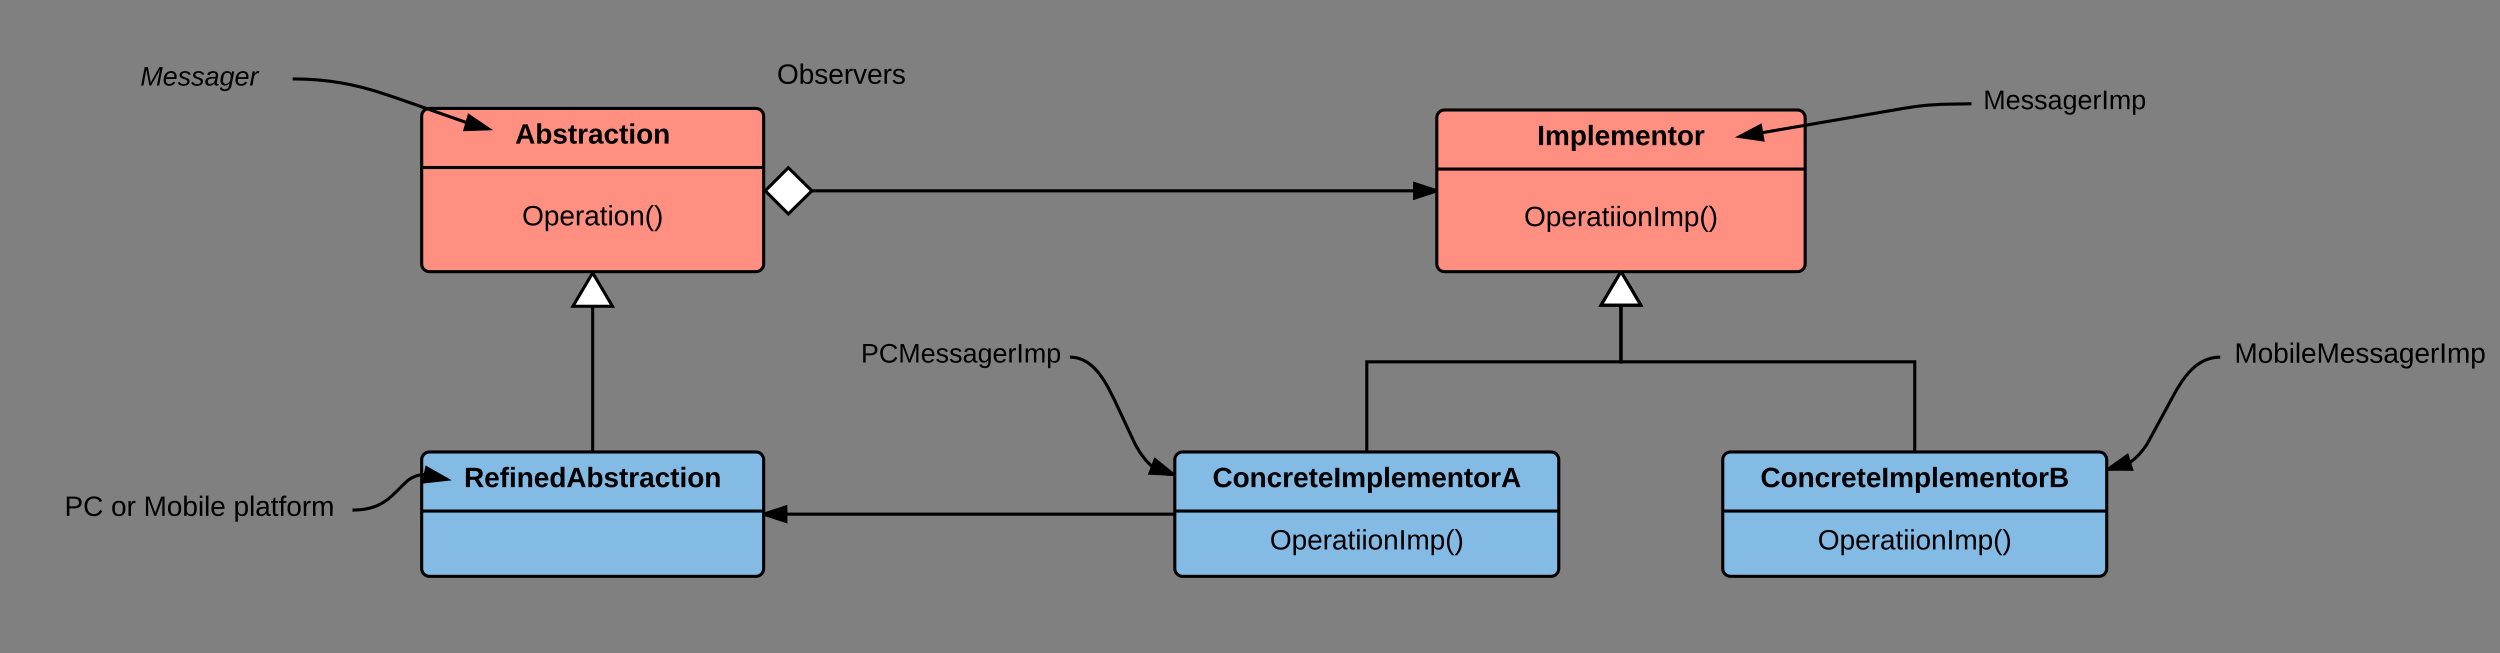 <svg xmlns="http://www.w3.org/2000/svg" xmlns:xlink="http://www.w3.org/1999/xlink" width="1608.27" height="420.19"><rect width="100%" height="100%" fill="#808080" stroke="none"/><g transform="translate(0 0)"><path d="M271.27 74.76c0-2.76 2.24-5 5-5h210c2.76 0 5 2.24 5 5v95c0 2.77-2.24 5-5 5h-210c-2.76 0-5-2.23-5-5z" stroke="#000" stroke-width="2" fill="#ff8f80"/><path d="M271.27 107.76h220" stroke="#000" stroke-width="2" fill="none"/><use xlink:href="#a" transform="matrix(1,0,0,1,279.273,69.764) translate(52.15 22.6)"/><use xlink:href="#b" transform="matrix(1,0,0,1,283.273,115.364) translate(52.6 29.6)"/><path d="M271.27 295.76c0-2.76 2.24-5 5-5h210c2.76 0 5 2.24 5 5v70c0 2.77-2.24 5-5 5h-210c-2.76 0-5-2.23-5-5z" stroke="#000" stroke-width="2" fill="#83bbe5"/><path d="M271.27 328.76h220" stroke="#000" stroke-width="2" fill="none"/><use xlink:href="#c" transform="matrix(1,0,0,1,279.273,290.764) translate(19.25 22.6)"/><path d="M381.27 290.76V175.5" stroke="#000" stroke-width="2" fill="none"/><path d="M394 197.03h-25.45l12.72-21.52z" fill="#fff"/><path d="M395.75 198.03H366.8l13.76-23.27H382zm-25.45-2h21.95l-10.98-18.55z"/><path d="M68.27 30.76h120v40h-120z" fill="none"/><use xlink:href="#d" transform="matrix(1,0,0,1,73.273,35.764) translate(17.011 19.267)"/><path d="M188.27 50.76l8.44.18 7.75.48 7.3.77 7.05 1.03 7.1 1.35 7.44 1.75 8.5 2.38 11.8 3.87L301.1 79.2l13.04 3.65" stroke="#000" stroke-width="2" fill="none"/><path d="M188.3 49.76l-.03 1.04v-1.04z"/><path d="M314.14 82.85l-15 .52 2.56-8.9z" stroke="#000" stroke-width="2"/><path d="M924.3 75.76c0-2.76 2.23-5 5-5h226.97c2.76 0 5 2.24 5 5v94c0 2.77-2.24 5-5 5H929.3c-2.77 0-5-2.23-5-5z" stroke="#000" stroke-width="2" fill="#ff8f80"/><path d="M924.3 108.76h236.97" stroke="#000" stroke-width="2" fill="none"/><use xlink:href="#e" transform="matrix(1,0,0,1,932.292,70.764) translate(56.6 22.6)"/><use xlink:href="#f" transform="matrix(1,0,0,1,936.292,116.364) translate(44.15 29.1)"/><path d="M1268.27 46.76h120v40h-120z" fill="none"/><use xlink:href="#g" transform="matrix(1,0,0,1,1273.273,51.764) translate(2.591 18.467)"/><path d="M1268.27 66.76l-18.8.33-9.06.54-7.05.74-7.83 1.17-106.3 18.28" stroke="#000" stroke-width="2" fill="none"/><path d="M1268.27 66.86l-.02-1.1h.02z"/><path d="M1119.2 87.83l13.28-7 1.57 9.15z" stroke="#000" stroke-width="2"/><path d="M29.78 290.76h196.98v74.8H29.78z" fill="none"/><use xlink:href="#h" transform="matrix(1,0,0,1,34.783,295.764) translate(6.7 36.1)"/><use xlink:href="#i" transform="matrix(1,0,0,1,34.783,295.764) translate(36.65 36.1)"/><use xlink:href="#j" transform="matrix(1,0,0,1,34.783,295.764) translate(57.6 36.1)"/><use xlink:href="#k" transform="matrix(1,0,0,1,34.783,295.764) translate(115.45 36.1)"/><path d="M226.77 328.16l4.36-.17 3.57-.45 3.04-.63 2.67-.8 2.4-.92 2.26-1.1 2.18-1.3 2.24-1.58 2.57-2.18 10.05-9.77 1.5-1.07 1.35-.8 1.3-.62 1.27-.5 1.33-.4 1.42-.3 1.55-.2 1.75-.06 2.05.1 2.5.3 3.15.67 4.24 1.26 1.97.7" stroke="#000" stroke-width="2" fill="none"/><path d="M226.93 329.15l-.17.03v-1.02z"/><path d="M287.47 308.36l-14.9 1.66 1.87-9.08z" stroke="#000" stroke-width="2"/><path d="M755.77 295.76c0-2.76 2.24-5 5-5h237c2.76 0 5 2.24 5 5v70c0 2.77-2.24 5-5 5h-237c-2.76 0-5-2.23-5-5z" stroke="#000" stroke-width="2" fill="#83bbe5"/><path d="M755.77 328.76h247" stroke="#000" stroke-width="2" fill="none"/><use xlink:href="#l" transform="matrix(1,0,0,1,763.773,290.764) translate(16.225 22.6)"/><use xlink:href="#f" transform="matrix(1,0,0,1,767.773,336.364) translate(49.15 17.1)"/><path d="M755.77 330.76h-264.5" stroke="#000" stroke-width="2" fill="none"/><path d="M505.54 335.4l-14.27-4.64 14.27-4.63z"/><path d="M506.54 336.78l-15.27-4.96v-2.1l15.27-4.97zm-12.03-6.02l10.04 3.26v-6.5z"/><path d="M1428.27 209.76h180v40h-180z" fill="none"/><use xlink:href="#m" transform="matrix(1,0,0,1,1433.273,214.764) translate(4.15 18.6)"/><path d="M548.27 209.76h140v40h-140z" fill="none"/><use xlink:href="#n" transform="matrix(1,0,0,1,553.273,214.764) translate(0.578 18.467)"/><path d="M1428.27 229.76l-1.8.07-1.73.18-1.64.3-1.6.4-1.54.5-1.55.6-1.53.76-1.57.9-1.62 1.1-1.7 1.3-1.8 1.62-1.96 2.02-2.2 2.6-2.6 3.56-3.4 5.4-18.88 34.8-2.6 3.56-2.2 2.6-1.97 2.03-1.8 1.6-1.7 1.33-1.62 1.1-1.57.9-1.55.74-1.54.62-1.57.5-1.58.4-1.65.28-1.7.18-1.83.06" stroke="#000" stroke-width="2" fill="none"/><path d="M1428.27 229.77l-.3-.96.3-.08zM1371.27 301.9l-15-.14 12.22-8.7z"/><path d="M1372.64 302.9l-17.37-.14v-1.5l13.76-9.82zm-13.28-2.1l10.55.08-1.95-6.2z"/><path d="M688.27 229.76l1.42.05 1.35.15 1.3.2 1.27.3 1.25.4 1.24.47 1.26.58 1.27.7 1.3.8 1.35 1 1.43 1.2 1.53 1.45 1.66 1.82 1.86 2.33 2.16 3.1 2.7 4.5 4.04 7.9 13.77 29.43 2.7 4.5 2.16 3.1 1.85 2.33 1.67 1.82 1.52 1.46 1.43 1.2 1.35.98 1.3.82 1.26.7 1.25.56 1.24.48 1.25.38 1.28.3 1.3.22 1.35.14 1.42.04" stroke="#000" stroke-width="2" fill="none"/><path d="M688.63 228.83l-.36.94v-1.08zM754.77 305.16l-14.98-.74 3.3-8.67z"/><path d="M755.77 304.7v1.52l-17.4-.87 4.28-11.24zm-14.55-1.2l10.53.5-8.2-6.6z"/><path d="M491.3 29.78h100v41h-100z" fill="none"/><use xlink:href="#o" transform="matrix(1,0,0,1,496.292,34.783) translate(3.55 19.1)"/><path d="M1108.27 295.76c0-2.76 2.24-5 5-5h237c2.76 0 5 2.24 5 5v70c0 2.77-2.24 5-5 5h-237c-2.76 0-5-2.23-5-5z" stroke="#000" stroke-width="2" fill="#83bbe5"/><path d="M1108.27 328.76h247" stroke="#000" stroke-width="2" fill="none"/><use xlink:href="#p" transform="matrix(1,0,0,1,1116.273,290.764) translate(16.225 22.6)"/><use xlink:href="#f" transform="matrix(1,0,0,1,1120.273,336.364) translate(49.15 17.1)"/><path d="M924.3 122.76H492.27" stroke="#000" stroke-width="2" fill="none"/><path d="M924.3 122.76l-14.27 4.64v-9.27z"/><path d="M924.3 121.7v2.12l-15.27 4.96v-12.03zm-13.27 4.32l10.03-3.26-10.03-3.25z"/><path d="M522.27 122.76l-15.15 14.85-14.85-14.84 14.85-14.85z" fill="#fff"/><path d="M523.7 122.76l-16.58 16.26-15.85-15.84v-.83l15.85-15.84zm-30 0l13.43 13.45 13.72-13.44-13.72-13.44z"/><path d="M879.27 290.76v-58h163.5v-58" stroke="#000" stroke-width="2" fill="none"/><path d="M1055.5 196.28h-25.44l12.72-21.52z" fill="#fff"/><path d="M1057.26 197.28h-28.96l13.32-22.52h2.32zm-25.45-2h21.96l-10.98-18.55z"/><path d="M1231.77 290.76v-58h-189v-58" stroke="#000" stroke-width="2" fill="none"/><path d="M1055.5 196.28h-25.44l12.72-21.52z" fill="#fff"/><path d="M1057.26 197.28h-28.96l13.32-22.52h2.32zm-25.45-2h21.96l-10.98-18.55z"/><defs><path d="M199 0l-22-63H83L61 0H9l90-248h61L250 0h-51zm-33-102l-36-108c-10 38-24 72-36 108h72" id="q"/><path d="M135-194c52 0 70 43 70 98 0 56-19 99-73 100-30 1-46-15-58-35L72 0H24l1-261h50v104c11-23 29-37 60-37zM114-30c31 0 40-27 40-66 0-37-7-63-39-63s-41 28-41 65c0 36 8 64 40 64" id="r"/><path d="M137-138c1-29-70-34-71-4 15 46 118 7 119 86 1 83-164 76-172 9l43-7c4 19 20 25 44 25 33 8 57-30 24-41C81-84 22-81 20-136c-2-80 154-74 161-7" id="s"/><path d="M115-3C79 11 28 4 28-45v-112H4v-33h27l15-45h31v45h36v33H77v99c-1 23 16 31 38 25v30" id="t"/><path d="M135-150c-39-12-60 13-60 57V0H25l-1-190h47c2 13-1 29 3 40 6-28 27-53 61-41v41" id="u"/><path d="M133-34C117-15 103 5 69 4 32 3 11-16 11-54c-1-60 55-63 116-61 1-26-3-47-28-47-18 1-26 9-28 27l-52-2c7-38 36-58 82-57s74 22 75 68l1 82c-1 14 12 18 25 15v27c-30 8-71 5-69-32zm-48 3c29 0 43-24 42-57-32 0-66-3-65 30 0 17 8 27 23 27" id="v"/><path d="M190-63c-7 42-38 67-86 67-59 0-84-38-90-98-12-110 154-137 174-36l-49 2c-2-19-15-32-35-32-30 0-35 28-38 64-6 74 65 87 74 30" id="w"/><path d="M25-224v-37h50v37H25zM25 0v-190h50V0H25" id="x"/><path d="M110-194c64 0 96 36 96 99 0 64-35 99-97 99-61 0-95-36-95-99 0-62 34-99 96-99zm-1 164c35 0 45-28 45-65 0-40-10-65-43-65-34 0-45 26-45 65 0 36 10 65 43 65" id="y"/><path d="M135-194c87-1 58 113 63 194h-50c-7-57 23-157-34-157-59 0-34 97-39 157H25l-1-190h47c2 12-1 28 3 38 12-26 28-41 61-42" id="z"/><g id="a"><use transform="matrix(0.05,0,0,0.05,0,0)" xlink:href="#q"/><use transform="matrix(0.05,0,0,0.05,12.95,0)" xlink:href="#r"/><use transform="matrix(0.05,0,0,0.05,23.9,0)" xlink:href="#s"/><use transform="matrix(0.05,0,0,0.05,33.9,0)" xlink:href="#t"/><use transform="matrix(0.05,0,0,0.05,39.85,0)" xlink:href="#u"/><use transform="matrix(0.05,0,0,0.05,46.85,0)" xlink:href="#v"/><use transform="matrix(0.05,0,0,0.05,56.85,0)" xlink:href="#w"/><use transform="matrix(0.05,0,0,0.05,66.85,0)" xlink:href="#t"/><use transform="matrix(0.05,0,0,0.05,72.8,0)" xlink:href="#x"/><use transform="matrix(0.05,0,0,0.05,77.8,0)" xlink:href="#y"/><use transform="matrix(0.05,0,0,0.05,88.75,0)" xlink:href="#z"/></g><path d="M140-251c81 0 123 46 123 126C263-46 219 4 140 4 59 4 17-45 17-125s42-126 123-126zm0 227c63 0 89-41 89-101s-29-99-89-99c-61 0-89 39-89 99S79-25 140-24" id="A"/><path d="M115-194c55 1 70 41 70 98S169 2 115 4C84 4 66-9 55-30l1 105H24l-1-265h31l2 30c10-21 28-34 59-34zm-8 174c40 0 45-34 45-75s-6-73-45-74c-42 0-51 32-51 76 0 43 10 73 51 73" id="B"/><path d="M100-194c63 0 86 42 84 106H49c0 40 14 67 53 68 26 1 43-12 49-29l28 8c-11 28-37 45-77 45C44 4 14-33 15-96c1-61 26-98 85-98zm52 81c6-60-76-77-97-28-3 7-6 17-6 28h103" id="C"/><path d="M114-163C36-179 61-72 57 0H25l-1-190h30c1 12-1 29 2 39 6-27 23-49 58-41v29" id="D"/><path d="M141-36C126-15 110 5 73 4 37 3 15-17 15-53c-1-64 63-63 125-63 3-35-9-54-41-54-24 1-41 7-42 31l-33-3c5-37 33-52 76-52 45 0 72 20 72 64v82c-1 20 7 32 28 27v20c-31 9-61-2-59-35zM48-53c0 20 12 33 32 33 41-3 63-29 60-74-43 2-92-5-92 41" id="E"/><path d="M59-47c-2 24 18 29 38 22v24C64 9 27 4 27-40v-127H5v-23h24l9-43h21v43h35v23H59v120" id="F"/><path d="M24-231v-30h32v30H24zM24 0v-190h32V0H24" id="G"/><path d="M100-194c62-1 85 37 85 99 1 63-27 99-86 99S16-35 15-95c0-66 28-99 85-99zM99-20c44 1 53-31 53-75 0-43-8-75-51-75s-53 32-53 75 10 74 51 75" id="H"/><path d="M117-194c89-4 53 116 60 194h-32v-121c0-31-8-49-39-48C34-167 62-67 57 0H25l-1-190h30c1 10-1 24 2 32 11-22 29-35 61-36" id="I"/><path d="M87 75C49 33 22-17 22-94c0-76 28-126 65-167h31c-38 41-64 92-64 168S80 34 118 75H87" id="J"/><path d="M33-261c38 41 65 92 65 168S71 34 33 75H2C39 34 66-17 66-93S39-220 2-261h31" id="K"/><g id="b"><use transform="matrix(0.05,0,0,0.05,0,0)" xlink:href="#A"/><use transform="matrix(0.05,0,0,0.05,14,0)" xlink:href="#B"/><use transform="matrix(0.05,0,0,0.05,24,0)" xlink:href="#C"/><use transform="matrix(0.05,0,0,0.05,34,0)" xlink:href="#D"/><use transform="matrix(0.05,0,0,0.05,39.95,0)" xlink:href="#E"/><use transform="matrix(0.05,0,0,0.05,49.95,0)" xlink:href="#F"/><use transform="matrix(0.05,0,0,0.05,54.95,0)" xlink:href="#G"/><use transform="matrix(0.05,0,0,0.05,58.9,0)" xlink:href="#H"/><use transform="matrix(0.05,0,0,0.05,68.9,0)" xlink:href="#I"/><use transform="matrix(0.05,0,0,0.05,78.9,0)" xlink:href="#J"/><use transform="matrix(0.05,0,0,0.05,84.85,0)" xlink:href="#K"/></g><path d="M240-174c0 40-23 61-54 70L253 0h-59l-57-94H76V0H24v-248c93 4 217-23 216 74zM76-134c48-2 112 12 112-38 0-48-66-32-112-35v73" id="L"/><path d="M185-48c-13 30-37 53-82 52C43 2 14-33 14-96s30-98 90-98c62 0 83 45 84 108H66c0 31 8 55 39 56 18 0 30-7 34-22zm-45-69c5-46-57-63-70-21-2 6-4 13-4 21h74" id="M"/><path d="M121-226c-27-7-43 5-38 36h38v33H83V0H34v-157H6v-33h28c-9-59 32-81 87-68v32" id="N"/><path d="M88-194c31-1 46 15 58 34l-1-101h50l1 261h-48c-2-10 0-23-3-31C134-8 116 4 84 4 32 4 16-41 15-95c0-56 19-97 73-99zm17 164c33 0 40-30 41-66 1-37-9-64-41-64s-38 30-39 65c0 43 13 65 39 65" id="O"/><g id="c"><use transform="matrix(0.05,0,0,0.05,0,0)" xlink:href="#L"/><use transform="matrix(0.05,0,0,0.05,12.95,0)" xlink:href="#M"/><use transform="matrix(0.05,0,0,0.05,22.95,0)" xlink:href="#N"/><use transform="matrix(0.05,0,0,0.05,28.9,0)" xlink:href="#x"/><use transform="matrix(0.05,0,0,0.05,33.9,0)" xlink:href="#z"/><use transform="matrix(0.05,0,0,0.05,44.85,0)" xlink:href="#M"/><use transform="matrix(0.05,0,0,0.05,54.85,0)" xlink:href="#O"/><use transform="matrix(0.05,0,0,0.05,65.8,0)" xlink:href="#q"/><use transform="matrix(0.05,0,0,0.05,78.75,0)" xlink:href="#r"/><use transform="matrix(0.05,0,0,0.05,89.7,0)" xlink:href="#s"/><use transform="matrix(0.05,0,0,0.05,99.7,0)" xlink:href="#t"/><use transform="matrix(0.05,0,0,0.05,105.65,0)" xlink:href="#u"/><use transform="matrix(0.05,0,0,0.05,112.65,0)" xlink:href="#v"/><use transform="matrix(0.05,0,0,0.05,122.65,0)" xlink:href="#w"/><use transform="matrix(0.05,0,0,0.05,132.65,0)" xlink:href="#t"/><use transform="matrix(0.05,0,0,0.05,138.6,0)" xlink:href="#x"/><use transform="matrix(0.05,0,0,0.05,143.6,0)" xlink:href="#y"/><use transform="matrix(0.05,0,0,0.05,154.55,0)" xlink:href="#z"/></g><path d="M222 0l43-216c-8 16-17 34-26 49L143 0h-22L81-216 41 0H11l48-248h42l38 208 116-208h45L252 0h-30" id="P"/><path d="M111-194c62-3 86 47 72 106H45c-7 38 6 69 45 68 27-1 43-14 53-32l24 11C152-15 129 4 87 4 38 3 12-23 12-71c0-70 32-119 99-123zm44 81c14-66-71-72-95-28-4 8-8 17-11 28h106" id="Q"/><path d="M55-144c13 50 104 24 104 88C159 21 15 23 1-39l26-10c6 40 102 42 102-4-13-50-104-23-104-87 0-71 143-71 148-8l-29 4c-5-35-85-37-89 0" id="R"/><path d="M165-48c-4 18 1 34 23 27l-3 20c-29 8-62 0-52-35h-2C116-14 99 4 63 4 30 4 8-16 8-49c0-68 71-67 138-67 10-26 0-56-31-54-26 1-42 9-47 31l-32-5c8-67 160-71 144 15-5 28-9 54-15 81zM42-50c3 52 80 24 89-6 7-12 7-24 11-38-47 1-103-4-100 44" id="S"/><path d="M103-194c29 0 47 14 56 36 2-11 5-23 8-32h30L160-5C157 61 82 97 21 62 9 55 4 45 1 30l28-7c7 42 83 31 92-3 4-16 9-38 13-55-13 20-29 36-62 36-40 0-60-25-60-64 0-71 23-131 91-131zm4 24c-53 0-58 54-61 104-2 27 10 44 36 44 49 0 65-50 67-102 1-29-15-46-42-46" id="T"/><path d="M66-151c12-25 30-51 66-40l-6 26C45-176 58-65 38 0H6l36-190h30" id="U"/><g id="d"><use transform="matrix(0.048,0,0,0.048,0,0)" xlink:href="#P"/><use transform="matrix(0.048,0,0,0.048,14.396,0)" xlink:href="#Q"/><use transform="matrix(0.048,0,0,0.048,24.026,0)" xlink:href="#R"/><use transform="matrix(0.048,0,0,0.048,32.693,0)" xlink:href="#R"/><use transform="matrix(0.048,0,0,0.048,41.359,0)" xlink:href="#S"/><use transform="matrix(0.048,0,0,0.048,50.989,0)" xlink:href="#T"/><use transform="matrix(0.048,0,0,0.048,60.619,0)" xlink:href="#Q"/><use transform="matrix(0.048,0,0,0.048,70.248,0)" xlink:href="#U"/></g><path d="M24 0v-248h52V0H24" id="V"/><path d="M220-157c-53 9-28 100-34 157h-49v-107c1-27-5-49-29-50C55-147 81-57 75 0H25l-1-190h47c2 12-1 28 3 38 10-53 101-56 108 0 13-22 24-43 59-42 82 1 51 116 57 194h-49v-107c-1-25-5-48-29-50" id="W"/><path d="M135-194c53 0 70 44 70 98 0 56-19 98-73 100-31 1-45-17-59-34 3 33 2 69 2 105H25l-1-265h48c2 10 0 23 3 31 11-24 29-35 60-35zM114-30c33 0 39-31 40-66 0-38-9-64-40-64-56 0-55 130 0 130" id="X"/><path d="M25 0v-261h50V0H25" id="Y"/><g id="e"><use transform="matrix(0.05,0,0,0.05,0,0)" xlink:href="#V"/><use transform="matrix(0.05,0,0,0.05,5,0)" xlink:href="#W"/><use transform="matrix(0.05,0,0,0.05,21,0)" xlink:href="#X"/><use transform="matrix(0.05,0,0,0.05,31.95,0)" xlink:href="#Y"/><use transform="matrix(0.05,0,0,0.05,36.95,0)" xlink:href="#M"/><use transform="matrix(0.05,0,0,0.05,46.95,0)" xlink:href="#W"/><use transform="matrix(0.05,0,0,0.05,62.95,0)" xlink:href="#M"/><use transform="matrix(0.05,0,0,0.05,72.95,0)" xlink:href="#z"/><use transform="matrix(0.05,0,0,0.05,83.9,0)" xlink:href="#t"/><use transform="matrix(0.05,0,0,0.05,89.85,0)" xlink:href="#y"/><use transform="matrix(0.05,0,0,0.05,100.8,0)" xlink:href="#u"/></g><path d="M33 0v-248h34V0H33" id="Z"/><path d="M210-169c-67 3-38 105-44 169h-31v-121c0-29-5-50-35-48C34-165 62-65 56 0H25l-1-190h30c1 10-1 24 2 32 10-44 99-50 107 0 11-21 27-35 58-36 85-2 47 119 55 194h-31v-121c0-29-5-49-35-48" id="aa"/><g id="f"><use transform="matrix(0.05,0,0,0.05,0,0)" xlink:href="#A"/><use transform="matrix(0.05,0,0,0.05,14,0)" xlink:href="#B"/><use transform="matrix(0.05,0,0,0.05,24,0)" xlink:href="#C"/><use transform="matrix(0.05,0,0,0.05,34,0)" xlink:href="#D"/><use transform="matrix(0.05,0,0,0.05,39.95,0)" xlink:href="#E"/><use transform="matrix(0.05,0,0,0.05,49.95,0)" xlink:href="#F"/><use transform="matrix(0.05,0,0,0.05,54.95,0)" xlink:href="#G"/><use transform="matrix(0.05,0,0,0.05,58.9,0)" xlink:href="#G"/><use transform="matrix(0.05,0,0,0.05,62.85,0)" xlink:href="#H"/><use transform="matrix(0.05,0,0,0.05,72.85,0)" xlink:href="#I"/><use transform="matrix(0.05,0,0,0.05,82.85,0)" xlink:href="#Z"/><use transform="matrix(0.05,0,0,0.05,87.85,0)" xlink:href="#aa"/><use transform="matrix(0.05,0,0,0.05,102.8,0)" xlink:href="#B"/><use transform="matrix(0.05,0,0,0.05,112.8,0)" xlink:href="#J"/><use transform="matrix(0.05,0,0,0.05,118.75,0)" xlink:href="#K"/></g><path d="M240 0l2-218c-23 76-54 145-80 218h-23L58-218 59 0H30v-248h44l77 211c21-75 51-140 76-211h43V0h-30" id="ab"/><path d="M135-143c-3-34-86-38-87 0 15 53 115 12 119 90S17 21 10-45l28-5c4 36 97 45 98 0-10-56-113-15-118-90-4-57 82-63 122-42 12 7 21 19 24 35" id="ac"/><path d="M177-190C167-65 218 103 67 71c-23-6-38-20-44-43l32-5c15 47 100 32 89-28v-30C133-14 115 1 83 1 29 1 15-40 15-95c0-56 16-97 71-98 29-1 48 16 59 35 1-10 0-23 2-32h30zM94-22c36 0 50-32 50-73 0-42-14-75-50-75-39 0-46 34-46 75s6 73 46 73" id="ad"/><g id="g"><use transform="matrix(0.048,0,0,0.048,0,0)" xlink:href="#ab"/><use transform="matrix(0.048,0,0,0.048,14.396,0)" xlink:href="#C"/><use transform="matrix(0.048,0,0,0.048,24.026,0)" xlink:href="#ac"/><use transform="matrix(0.048,0,0,0.048,32.693,0)" xlink:href="#ac"/><use transform="matrix(0.048,0,0,0.048,41.359,0)" xlink:href="#E"/><use transform="matrix(0.048,0,0,0.048,50.989,0)" xlink:href="#ad"/><use transform="matrix(0.048,0,0,0.048,60.619,0)" xlink:href="#C"/><use transform="matrix(0.048,0,0,0.048,70.248,0)" xlink:href="#D"/><use transform="matrix(0.048,0,0,0.048,75.978,0)" xlink:href="#Z"/><use transform="matrix(0.048,0,0,0.048,80.793,0)" xlink:href="#aa"/><use transform="matrix(0.048,0,0,0.048,95.189,0)" xlink:href="#B"/></g><path d="M30-248c87 1 191-15 191 75 0 78-77 80-158 76V0H30v-248zm33 125c57 0 124 11 124-50 0-59-68-47-124-48v98" id="ae"/><path d="M212-179c-10-28-35-45-73-45-59 0-87 40-87 99 0 60 29 101 89 101 43 0 62-24 78-52l27 14C228-24 195 4 139 4 59 4 22-46 18-125c-6-104 99-153 187-111 19 9 31 26 39 46" id="af"/><g id="h"><use transform="matrix(0.05,0,0,0.05,0,0)" xlink:href="#ae"/><use transform="matrix(0.05,0,0,0.05,12,0)" xlink:href="#af"/></g><g id="i"><use transform="matrix(0.05,0,0,0.05,0,0)" xlink:href="#H"/><use transform="matrix(0.05,0,0,0.05,10,0)" xlink:href="#D"/></g><path d="M115-194c53 0 69 39 70 98 0 66-23 100-70 100C84 3 66-7 56-30L54 0H23l1-261h32v101c10-23 28-34 59-34zm-8 174c40 0 45-34 45-75 0-40-5-75-45-74-42 0-51 32-51 76 0 43 10 73 51 73" id="ag"/><path d="M24 0v-261h32V0H24" id="ah"/><g id="j"><use transform="matrix(0.05,0,0,0.05,0,0)" xlink:href="#ab"/><use transform="matrix(0.05,0,0,0.05,14.95,0)" xlink:href="#H"/><use transform="matrix(0.05,0,0,0.05,24.95,0)" xlink:href="#ag"/><use transform="matrix(0.05,0,0,0.05,34.95,0)" xlink:href="#G"/><use transform="matrix(0.05,0,0,0.05,38.9,0)" xlink:href="#ah"/><use transform="matrix(0.05,0,0,0.05,42.85,0)" xlink:href="#C"/></g><path d="M101-234c-31-9-42 10-38 44h38v23H63V0H32v-167H5v-23h27c-7-52 17-82 69-68v24" id="ai"/><g id="k"><use transform="matrix(0.05,0,0,0.05,0,0)" xlink:href="#B"/><use transform="matrix(0.05,0,0,0.05,10,0)" xlink:href="#ah"/><use transform="matrix(0.05,0,0,0.05,13.95,0)" xlink:href="#E"/><use transform="matrix(0.05,0,0,0.05,23.95,0)" xlink:href="#F"/><use transform="matrix(0.05,0,0,0.05,28.95,0)" xlink:href="#ai"/><use transform="matrix(0.05,0,0,0.05,33.95,0)" xlink:href="#H"/><use transform="matrix(0.05,0,0,0.05,43.95,0)" xlink:href="#D"/><use transform="matrix(0.05,0,0,0.05,49.9,0)" xlink:href="#aa"/></g><path d="M67-125c0 53 21 87 73 88 37 1 54-22 65-47l45 17C233-25 199 4 140 4 58 4 20-42 15-125 8-235 124-281 211-232c18 10 29 29 36 50l-46 12c-8-25-30-41-62-41-52 0-71 34-72 86" id="aj"/><g id="l"><use transform="matrix(0.05,0,0,0.05,0,0)" xlink:href="#aj"/><use transform="matrix(0.05,0,0,0.05,12.95,0)" xlink:href="#y"/><use transform="matrix(0.05,0,0,0.05,23.9,0)" xlink:href="#z"/><use transform="matrix(0.05,0,0,0.05,34.85,0)" xlink:href="#w"/><use transform="matrix(0.05,0,0,0.05,44.85,0)" xlink:href="#u"/><use transform="matrix(0.05,0,0,0.05,51.85,0)" xlink:href="#M"/><use transform="matrix(0.05,0,0,0.05,61.85,0)" xlink:href="#t"/><use transform="matrix(0.05,0,0,0.05,67.8,0)" xlink:href="#M"/><use transform="matrix(0.05,0,0,0.05,77.8,0)" xlink:href="#V"/><use transform="matrix(0.05,0,0,0.05,82.8,0)" xlink:href="#W"/><use transform="matrix(0.05,0,0,0.05,98.8,0)" xlink:href="#X"/><use transform="matrix(0.05,0,0,0.05,109.75,0)" xlink:href="#Y"/><use transform="matrix(0.05,0,0,0.05,114.75,0)" xlink:href="#M"/><use transform="matrix(0.05,0,0,0.05,124.75,0)" xlink:href="#W"/><use transform="matrix(0.05,0,0,0.05,140.75,0)" xlink:href="#M"/><use transform="matrix(0.05,0,0,0.05,150.75,0)" xlink:href="#z"/><use transform="matrix(0.05,0,0,0.05,161.7,0)" xlink:href="#t"/><use transform="matrix(0.05,0,0,0.05,167.65,0)" xlink:href="#y"/><use transform="matrix(0.05,0,0,0.05,178.6,0)" xlink:href="#u"/><use transform="matrix(0.05,0,0,0.05,185.6,0)" xlink:href="#q"/></g><g id="m"><use transform="matrix(0.05,0,0,0.05,0,0)" xlink:href="#ab"/><use transform="matrix(0.05,0,0,0.05,14.95,0)" xlink:href="#H"/><use transform="matrix(0.05,0,0,0.05,24.95,0)" xlink:href="#ag"/><use transform="matrix(0.05,0,0,0.05,34.95,0)" xlink:href="#G"/><use transform="matrix(0.05,0,0,0.05,38.9,0)" xlink:href="#ah"/><use transform="matrix(0.05,0,0,0.05,42.85,0)" xlink:href="#C"/><use transform="matrix(0.05,0,0,0.05,52.85,0)" xlink:href="#ab"/><use transform="matrix(0.05,0,0,0.05,67.8,0)" xlink:href="#C"/><use transform="matrix(0.05,0,0,0.05,77.8,0)" xlink:href="#ac"/><use transform="matrix(0.05,0,0,0.05,86.8,0)" xlink:href="#ac"/><use transform="matrix(0.05,0,0,0.05,95.8,0)" xlink:href="#E"/><use transform="matrix(0.05,0,0,0.05,105.8,0)" xlink:href="#ad"/><use transform="matrix(0.05,0,0,0.05,115.8,0)" xlink:href="#C"/><use transform="matrix(0.05,0,0,0.05,125.8,0)" xlink:href="#D"/><use transform="matrix(0.05,0,0,0.05,131.75,0)" xlink:href="#Z"/><use transform="matrix(0.05,0,0,0.05,136.75,0)" xlink:href="#aa"/><use transform="matrix(0.05,0,0,0.05,151.7,0)" xlink:href="#B"/></g><g id="n"><use transform="matrix(0.048,0,0,0.048,0,0)" xlink:href="#ae"/><use transform="matrix(0.048,0,0,0.048,11.556,0)" xlink:href="#af"/><use transform="matrix(0.048,0,0,0.048,24.026,0)" xlink:href="#ab"/><use transform="matrix(0.048,0,0,0.048,38.422,0)" xlink:href="#C"/><use transform="matrix(0.048,0,0,0.048,48.052,0)" xlink:href="#ac"/><use transform="matrix(0.048,0,0,0.048,56.719,0)" xlink:href="#ac"/><use transform="matrix(0.048,0,0,0.048,65.385,0)" xlink:href="#E"/><use transform="matrix(0.048,0,0,0.048,75.015,0)" xlink:href="#ad"/><use transform="matrix(0.048,0,0,0.048,84.644,0)" xlink:href="#C"/><use transform="matrix(0.048,0,0,0.048,94.274,0)" xlink:href="#D"/><use transform="matrix(0.048,0,0,0.048,100.004,0)" xlink:href="#Z"/><use transform="matrix(0.048,0,0,0.048,104.819,0)" xlink:href="#aa"/><use transform="matrix(0.048,0,0,0.048,119.215,0)" xlink:href="#B"/></g><path d="M108 0H70L1-190h34L89-25l56-165h34" id="ak"/><g id="o"><use transform="matrix(0.05,0,0,0.05,0,0)" xlink:href="#A"/><use transform="matrix(0.05,0,0,0.05,14,0)" xlink:href="#ag"/><use transform="matrix(0.05,0,0,0.05,24,0)" xlink:href="#ac"/><use transform="matrix(0.05,0,0,0.05,33,0)" xlink:href="#C"/><use transform="matrix(0.05,0,0,0.05,43,0)" xlink:href="#D"/><use transform="matrix(0.05,0,0,0.05,48.95,0)" xlink:href="#ak"/><use transform="matrix(0.05,0,0,0.05,57.95,0)" xlink:href="#C"/><use transform="matrix(0.05,0,0,0.05,67.95,0)" xlink:href="#D"/><use transform="matrix(0.05,0,0,0.05,73.9,0)" xlink:href="#ac"/></g><path d="M182-130c37 4 62 22 62 59C244 23 116-4 24 0v-248c84 5 203-23 205 63 0 31-19 50-47 55zM76-148c40-3 101 13 101-30 0-44-60-28-101-31v61zm0 110c48-3 116 14 116-37 0-48-69-32-116-35v72" id="al"/><g id="p"><use transform="matrix(0.05,0,0,0.05,0,0)" xlink:href="#aj"/><use transform="matrix(0.05,0,0,0.05,12.95,0)" xlink:href="#y"/><use transform="matrix(0.05,0,0,0.05,23.9,0)" xlink:href="#z"/><use transform="matrix(0.05,0,0,0.05,34.85,0)" xlink:href="#w"/><use transform="matrix(0.05,0,0,0.05,44.85,0)" xlink:href="#u"/><use transform="matrix(0.05,0,0,0.05,51.85,0)" xlink:href="#M"/><use transform="matrix(0.05,0,0,0.05,61.85,0)" xlink:href="#t"/><use transform="matrix(0.05,0,0,0.05,67.8,0)" xlink:href="#M"/><use transform="matrix(0.05,0,0,0.05,77.8,0)" xlink:href="#V"/><use transform="matrix(0.05,0,0,0.05,82.8,0)" xlink:href="#W"/><use transform="matrix(0.05,0,0,0.05,98.8,0)" xlink:href="#X"/><use transform="matrix(0.05,0,0,0.05,109.75,0)" xlink:href="#Y"/><use transform="matrix(0.05,0,0,0.05,114.75,0)" xlink:href="#M"/><use transform="matrix(0.05,0,0,0.05,124.75,0)" xlink:href="#W"/><use transform="matrix(0.05,0,0,0.05,140.75,0)" xlink:href="#M"/><use transform="matrix(0.05,0,0,0.05,150.75,0)" xlink:href="#z"/><use transform="matrix(0.05,0,0,0.05,161.7,0)" xlink:href="#t"/><use transform="matrix(0.05,0,0,0.05,167.65,0)" xlink:href="#y"/><use transform="matrix(0.05,0,0,0.05,178.6,0)" xlink:href="#u"/><use transform="matrix(0.05,0,0,0.05,185.6,0)" xlink:href="#al"/></g></defs></g></svg>